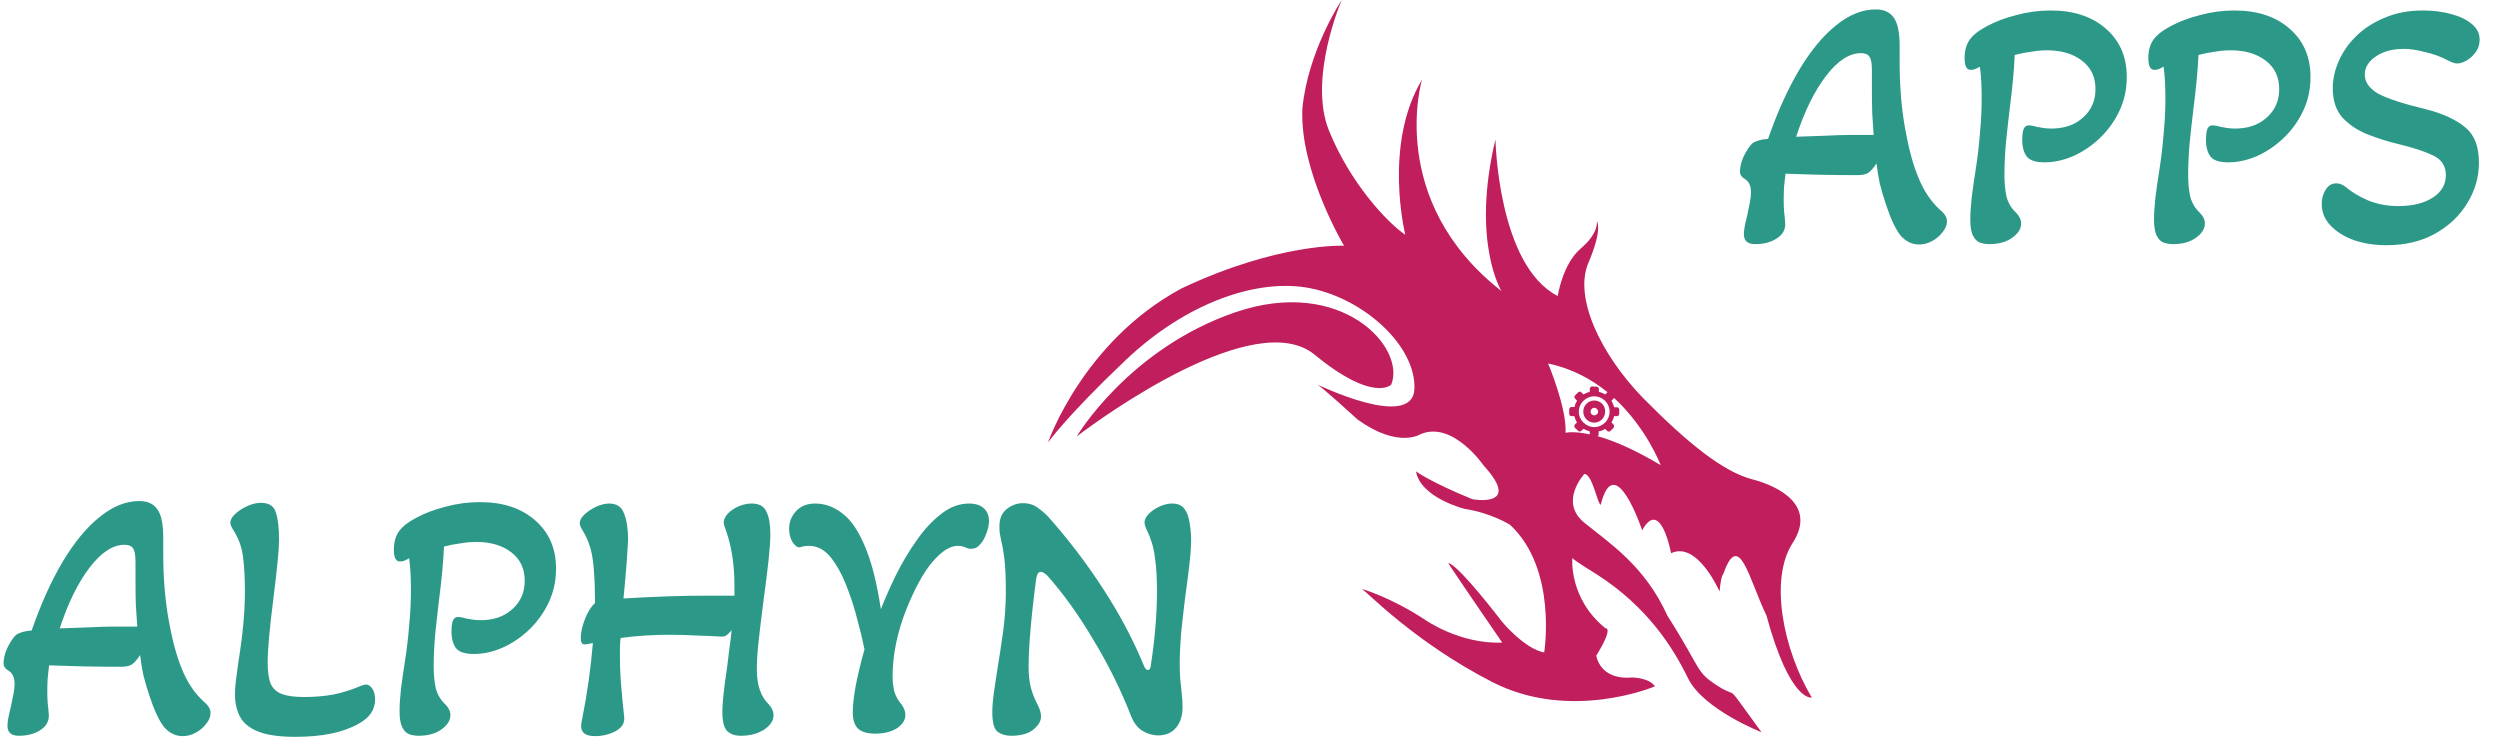 <svg width="239" height="71" viewBox="0 0 239 71" fill="none" xmlns="http://www.w3.org/2000/svg">
<path fill-rule="evenodd" clip-rule="evenodd" d="M152.407 40.406C151.834 40.406 151.361 39.932 151.361 39.359C151.361 38.761 151.834 38.288 152.407 38.288C153.005 38.288 153.478 38.761 153.453 39.359C153.453 39.932 152.98 40.406 152.407 40.406ZM152.407 40.829C151.61 40.829 150.937 40.157 150.937 39.359C150.937 38.537 151.61 37.89 152.407 37.89C153.229 37.89 153.877 38.537 153.877 39.359C153.877 40.157 153.229 40.829 152.407 40.829ZM152.407 39.708C152.208 39.708 152.058 39.559 152.058 39.359C152.058 39.16 152.208 38.986 152.407 38.986C152.606 38.986 152.781 39.16 152.781 39.359C152.781 39.559 152.606 39.708 152.407 39.708ZM147.998 34.751C147.998 34.751 149.791 38.986 149.667 41.377C149.667 41.377 150.389 41.178 151.983 41.526V41.252L151.934 41.228C151.759 41.178 151.585 41.103 151.41 41.004H151.361L151.186 41.178C151.087 41.278 150.937 41.278 150.862 41.178L150.563 40.904C150.489 40.804 150.489 40.655 150.563 40.58L150.763 40.381L150.738 40.356C150.638 40.181 150.563 40.007 150.514 39.808V39.783H150.24C150.115 39.783 150.015 39.683 150.015 39.559V39.135C150.015 39.011 150.115 38.911 150.24 38.911H150.514L150.539 38.886C150.563 38.687 150.638 38.513 150.763 38.338V38.313L150.588 38.114C150.489 38.014 150.489 37.89 150.588 37.79L150.862 37.516C150.962 37.416 151.087 37.416 151.186 37.516L151.386 37.715L151.41 37.69C151.585 37.591 151.759 37.516 151.959 37.466L151.983 37.441V37.167C151.983 37.068 152.083 36.943 152.208 36.943L152.631 36.968C152.756 36.968 152.855 37.068 152.855 37.192V37.466H152.88C153.08 37.516 153.254 37.591 153.428 37.69L153.453 37.715L153.652 37.516C153.652 37.516 153.652 37.516 153.677 37.491C152.158 36.27 150.289 35.224 147.998 34.751ZM152.731 41.701C154.176 42.099 156.169 42.922 158.759 44.466C158.759 44.466 157.439 40.929 154.3 38.039C154.3 38.064 154.275 38.089 154.25 38.114L154.051 38.313L154.076 38.363C154.176 38.513 154.25 38.687 154.3 38.886V38.936H154.574C154.699 38.936 154.798 39.035 154.798 39.16V39.559C154.798 39.683 154.699 39.783 154.574 39.783H154.3V39.833C154.25 40.007 154.176 40.181 154.076 40.356L154.051 40.381L154.25 40.58C154.325 40.68 154.325 40.804 154.25 40.904L153.951 41.203C153.877 41.278 153.727 41.278 153.652 41.203L153.453 41.004L153.403 41.028C153.254 41.128 153.055 41.203 152.88 41.228L152.83 41.252V41.526C152.83 41.601 152.805 41.651 152.731 41.701ZM100.193 42.299C100.193 42.299 103.507 32.658 112.948 27.577C122.215 23.192 128.492 23.491 128.492 23.491C128.492 23.491 124.233 16.366 124.507 10.388C125.03 4.858 128.268 0 128.268 0C128.268 0 125.03 7.473 127.047 12.48C129.065 17.463 132.578 21.249 134.346 22.445C134.346 22.445 132.204 13.851 135.941 7.623C135.941 7.623 132.478 19.157 143.538 27.826C143.538 27.826 140.624 23.117 142.966 13.327C142.966 13.327 143.19 25.359 148.919 28.299C148.919 28.299 149.368 25.26 151.112 23.765C152.88 22.27 152.656 21.149 152.656 21.149C152.656 21.149 153.254 21.822 151.859 25.11C150.439 28.374 152.955 33.829 157.14 38.114C161.35 42.373 164.738 45.089 167.478 45.811C170.243 46.534 173.631 48.402 171.389 51.89C169.122 55.352 170.467 62.103 173.207 66.687C173.207 66.687 171.14 67.185 168.873 58.84C167.179 55.327 166.257 50.544 164.738 54.904C164.514 55.053 164.389 56.548 164.389 56.548C164.389 56.548 162.272 51.69 159.756 52.886C159.756 52.886 158.759 47.505 156.991 50.694C156.991 50.694 154.375 42.847 153.03 48.252C152.731 48.252 152.233 45.288 151.46 45.313C151.46 45.313 149.019 47.954 151.435 49.947C153.827 51.914 157.215 54.032 159.407 58.865C162.745 64.096 162.023 64.171 164.24 65.591C166.457 66.986 164.588 64.819 168.4 70C168.4 70 162.845 67.833 161.375 64.843C159.93 61.879 157.489 58.018 152.681 54.929C152.681 54.929 150.314 53.484 150.314 53.334C150.314 53.334 149.941 57.196 153.478 60.06C153.478 60.06 154.325 59.886 152.606 62.676C152.606 62.676 152.905 65.043 156.044 64.769C156.044 64.769 157.638 64.769 158.211 65.616C158.211 65.616 150.14 69.053 142.642 65.192C135.168 61.356 130.61 56.498 130.186 56.299C130.186 56.299 132.926 57.071 136.215 59.238C136.215 59.238 139.553 61.605 143.613 61.431C143.613 61.431 139.827 55.925 138.457 53.858C138.457 53.858 138.905 53.384 143.638 59.488C143.638 59.488 145.756 62.028 147.624 62.377C147.624 62.377 148.919 54.406 144.361 50.171C144.361 50.171 142.542 49.025 140.026 48.651C140.026 48.651 135.816 47.605 135.368 45.064C135.368 45.064 136.738 46.085 140.773 47.729C140.773 47.729 145.581 48.601 141.844 44.516C141.844 44.516 138.905 40.206 135.816 41.502C135.816 41.502 133.699 42.922 129.788 40.107C129.788 40.107 126.275 36.893 125.902 36.744C125.902 36.744 135.069 41.203 135.218 37.167C135.368 33.107 130.51 28.648 125.378 27.577C120.222 26.505 113.346 28.997 107.667 34.377C101.987 39.758 100.193 42.299 100.193 42.299ZM102.934 41.726C102.934 41.726 107.866 33.381 118.055 29.868C128.243 26.356 134.446 33.231 133.001 36.769C133.001 36.769 131.307 38.537 125.677 33.904C120.047 29.295 105.574 39.708 102.934 41.726Z" fill="#C01E5C"/>
<path d="M17.476 70.374C16.773 70.374 16.173 70.079 15.674 69.49C15.198 68.878 14.733 67.881 14.28 66.498C14.053 65.818 13.861 65.161 13.702 64.526C13.566 63.869 13.464 63.234 13.396 62.622C13.101 63.075 12.829 63.381 12.58 63.54C12.353 63.676 12.013 63.744 11.56 63.744C10.449 63.744 9.271 63.733 8.024 63.71C6.777 63.665 5.667 63.631 4.692 63.608C4.647 64.016 4.601 64.435 4.556 64.866C4.533 65.274 4.522 65.682 4.522 66.09C4.522 66.453 4.533 66.815 4.556 67.178C4.601 67.541 4.635 67.892 4.658 68.232C4.726 68.867 4.477 69.377 3.91 69.762C3.343 70.147 2.641 70.34 1.802 70.34C1.077 70.34 0.714 70.023 0.714 69.388C0.714 69.003 0.816 68.425 1.02 67.654C1.133 67.133 1.224 66.691 1.292 66.328C1.36 65.943 1.394 65.637 1.394 65.41C1.394 64.775 1.201 64.345 0.816 64.118C0.499 63.937 0.34 63.699 0.34 63.404C0.34 63.132 0.397 62.803 0.51 62.418C0.646 62.033 0.816 61.681 1.02 61.364C1.224 61.024 1.417 60.786 1.598 60.65C1.757 60.559 1.949 60.48 2.176 60.412C2.403 60.344 2.686 60.299 3.026 60.276C3.91 57.737 4.896 55.55 5.984 53.714C7.095 51.855 8.273 50.427 9.52 49.43C10.767 48.41 12.036 47.9 13.328 47.9C14.121 47.9 14.699 48.172 15.062 48.716C15.425 49.237 15.606 50.121 15.606 51.368V52.898C15.606 55.187 15.776 57.295 16.116 59.222C16.456 61.149 16.875 62.713 17.374 63.914C17.873 65.183 18.564 66.226 19.448 67.042C19.72 67.269 19.901 67.473 19.992 67.654C20.083 67.813 20.128 67.983 20.128 68.164C20.128 68.504 19.992 68.844 19.72 69.184C19.471 69.524 19.142 69.807 18.734 70.034C18.326 70.261 17.907 70.374 17.476 70.374ZM5.712 60.072C6.823 60.027 7.797 59.993 8.636 59.97C9.475 59.925 10.177 59.902 10.744 59.902H13.124C13.079 59.267 13.033 58.599 12.988 57.896C12.965 57.193 12.954 56.457 12.954 55.686V53.714C12.954 53.057 12.875 52.626 12.716 52.422C12.58 52.195 12.308 52.082 11.9 52.082C10.789 52.082 9.679 52.807 8.568 54.258C7.457 55.709 6.505 57.647 5.712 60.072ZM28.241 70.442C26.7 70.442 25.51 70.272 24.672 69.932C23.833 69.592 23.255 69.116 22.938 68.504C22.62 67.892 22.462 67.167 22.462 66.328C22.462 65.92 22.495 65.467 22.564 64.968C22.631 64.447 22.711 63.857 22.802 63.2C23.209 60.707 23.413 58.497 23.413 56.57C23.413 55.301 23.357 54.224 23.244 53.34C23.153 52.433 22.858 51.572 22.36 50.756C22.269 50.62 22.189 50.484 22.122 50.348C22.053 50.189 22.02 50.065 22.02 49.974C22.02 49.702 22.178 49.419 22.495 49.124C22.813 48.829 23.198 48.58 23.651 48.376C24.105 48.172 24.535 48.07 24.944 48.07C25.714 48.07 26.19 48.376 26.372 48.988C26.576 49.6 26.677 50.473 26.677 51.606C26.677 52.037 26.632 52.728 26.541 53.68C26.451 54.609 26.315 55.799 26.134 57.25C25.952 58.655 25.816 59.868 25.726 60.888C25.635 61.908 25.59 62.724 25.59 63.336C25.59 64.243 25.692 64.934 25.895 65.41C26.122 65.863 26.485 66.181 26.983 66.362C27.482 66.543 28.185 66.634 29.091 66.634C30.066 66.634 30.995 66.555 31.88 66.396C32.764 66.215 33.625 65.943 34.464 65.58C34.577 65.535 34.679 65.501 34.77 65.478C34.86 65.455 34.94 65.444 35.008 65.444C35.212 65.444 35.404 65.569 35.586 65.818C35.767 66.067 35.858 66.419 35.858 66.872C35.858 67.869 35.313 68.651 34.225 69.218C32.775 70.034 30.78 70.442 28.241 70.442ZM39.999 70.34C39.727 70.34 39.444 70.295 39.149 70.204C38.877 70.113 38.651 69.898 38.469 69.558C38.288 69.218 38.197 68.697 38.197 67.994C38.197 67.427 38.243 66.713 38.333 65.852C38.447 64.968 38.583 64.027 38.741 63.03C38.9 62.01 39.025 60.933 39.115 59.8C39.229 58.667 39.285 57.522 39.285 56.366C39.285 55.913 39.274 55.425 39.251 54.904C39.229 54.383 39.183 53.873 39.115 53.374C38.957 53.465 38.798 53.544 38.639 53.612C38.503 53.657 38.367 53.68 38.231 53.68C37.846 53.68 37.653 53.306 37.653 52.558C37.653 51.878 37.801 51.311 38.095 50.858C38.413 50.382 38.979 49.929 39.795 49.498C40.589 49.067 41.518 48.716 42.583 48.444C43.671 48.149 44.771 48.002 45.881 48.002C48.08 48.002 49.837 48.58 51.151 49.736C52.489 50.892 53.157 52.433 53.157 54.36C53.157 55.539 52.919 56.627 52.443 57.624C51.967 58.621 51.333 59.494 50.539 60.242C49.769 60.967 48.919 61.534 47.989 61.942C47.083 62.327 46.187 62.52 45.303 62.52C44.465 62.52 43.898 62.339 43.603 61.976C43.309 61.591 43.161 61.047 43.161 60.344C43.161 60.004 43.195 59.698 43.263 59.426C43.354 59.131 43.535 58.984 43.807 58.984C43.875 58.984 43.977 58.995 44.113 59.018C44.249 59.041 44.385 59.075 44.521 59.12C44.657 59.143 44.85 59.177 45.099 59.222C45.349 59.267 45.632 59.29 45.949 59.29C47.196 59.29 48.205 58.939 48.975 58.236C49.769 57.533 50.165 56.627 50.165 55.516C50.165 54.36 49.735 53.453 48.873 52.796C48.012 52.139 46.901 51.81 45.541 51.81C45.043 51.81 44.533 51.855 44.011 51.946C43.49 52.014 42.969 52.116 42.447 52.252C42.379 53.748 42.221 55.448 41.971 57.352C41.835 58.485 41.711 59.607 41.597 60.718C41.507 61.806 41.461 62.803 41.461 63.71C41.461 64.503 41.529 65.206 41.665 65.818C41.824 66.407 42.13 66.917 42.583 67.348C42.901 67.665 43.059 68.005 43.059 68.368C43.059 68.867 42.776 69.32 42.209 69.728C41.643 70.136 40.906 70.34 39.999 70.34ZM56.884 70.374C56 70.374 55.558 70.057 55.558 69.422C55.558 69.241 55.592 69.003 55.66 68.708C56.136 66.328 56.476 63.914 56.68 61.466C56.34 61.557 56.068 61.602 55.864 61.602C55.637 61.602 55.524 61.398 55.524 60.99C55.524 60.446 55.66 59.834 55.932 59.154C56.204 58.474 56.521 57.975 56.884 57.658C56.884 56.457 56.85 55.459 56.782 54.666C56.736 53.85 56.635 53.136 56.476 52.524C56.317 51.912 56.068 51.323 55.728 50.756C55.524 50.439 55.422 50.201 55.422 50.042C55.422 49.747 55.569 49.464 55.864 49.192C56.181 48.897 56.555 48.648 56.986 48.444C57.439 48.24 57.858 48.138 58.244 48.138C58.969 48.138 59.445 48.467 59.672 49.124C59.921 49.759 60.046 50.597 60.046 51.64C60.023 52.139 59.978 52.853 59.91 53.782C59.842 54.711 59.74 55.856 59.604 57.216C61.032 57.125 62.426 57.057 63.786 57.012C65.146 56.967 66.449 56.944 67.696 56.944H70.212V55.992C70.212 54.02 69.951 52.286 69.43 50.79C69.271 50.405 69.192 50.133 69.192 49.974C69.192 49.521 69.475 49.101 70.042 48.716C70.631 48.331 71.243 48.138 71.878 48.138C72.581 48.138 73.045 48.399 73.272 48.92C73.521 49.419 73.646 50.133 73.646 51.062C73.646 51.674 73.589 52.501 73.476 53.544C73.362 54.587 73.204 55.856 73 57.352C72.796 58.939 72.637 60.253 72.524 61.296C72.41 62.316 72.354 63.223 72.354 64.016C72.354 65.512 72.739 66.623 73.51 67.348C73.805 67.688 73.952 68.028 73.952 68.368C73.952 68.889 73.646 69.354 73.034 69.762C72.422 70.147 71.685 70.34 70.824 70.34C70.28 70.34 69.849 70.193 69.532 69.898C69.215 69.603 69.056 68.969 69.056 67.994C69.056 67.654 69.09 67.144 69.158 66.464C69.226 65.784 69.339 64.923 69.498 63.88C69.588 63.223 69.668 62.588 69.736 61.976C69.826 61.364 69.894 60.786 69.94 60.242C69.781 60.446 69.623 60.605 69.464 60.718C69.328 60.831 69.135 60.877 68.886 60.854C68.07 60.809 67.254 60.775 66.438 60.752C65.644 60.707 64.851 60.684 64.058 60.684C62.403 60.684 60.828 60.786 59.332 60.99C59.309 61.149 59.286 61.421 59.264 61.806C59.264 62.169 59.264 62.475 59.264 62.724C59.264 63.699 59.309 64.707 59.4 65.75C59.49 66.793 59.581 67.722 59.672 68.538C59.74 69.105 59.468 69.558 58.856 69.898C58.244 70.215 57.587 70.374 56.884 70.374ZM83.666 70.136C82.964 70.136 82.431 69.989 82.068 69.694C81.706 69.377 81.524 68.833 81.524 68.062C81.524 67.473 81.615 66.657 81.796 65.614C82 64.549 82.284 63.37 82.646 62.078C82.465 61.171 82.238 60.231 81.966 59.256C81.717 58.259 81.422 57.318 81.082 56.434C80.652 55.233 80.13 54.224 79.518 53.408C78.906 52.592 78.181 52.184 77.342 52.184C77.184 52.184 77.025 52.195 76.866 52.218C76.73 52.241 76.606 52.275 76.492 52.32C76.266 52.365 76.028 52.207 75.778 51.844C75.552 51.481 75.438 51.051 75.438 50.552C75.438 49.917 75.654 49.362 76.084 48.886C76.538 48.387 77.15 48.138 77.92 48.138C78.872 48.138 79.745 48.455 80.538 49.09C81.354 49.702 82.068 50.745 82.68 52.218C83.315 53.691 83.825 55.697 84.21 58.236C84.618 57.193 85.106 56.094 85.672 54.938C86.262 53.759 86.919 52.66 87.644 51.64C88.37 50.597 89.152 49.759 89.99 49.124C90.829 48.467 91.713 48.138 92.642 48.138C93.254 48.138 93.719 48.285 94.036 48.58C94.376 48.875 94.546 49.283 94.546 49.804C94.546 50.167 94.467 50.552 94.308 50.96C94.172 51.368 93.98 51.719 93.73 52.014C93.481 52.309 93.22 52.456 92.948 52.456C92.858 52.456 92.756 52.456 92.642 52.456C92.552 52.433 92.45 52.399 92.336 52.354C92.11 52.241 91.849 52.184 91.554 52.184C90.829 52.184 90.036 52.683 89.174 53.68C88.313 54.677 87.463 56.219 86.624 58.304C85.763 60.503 85.332 62.633 85.332 64.696C85.332 65.172 85.389 65.648 85.502 66.124C85.638 66.577 85.876 66.997 86.216 67.382C86.443 67.722 86.556 68.039 86.556 68.334C86.556 68.833 86.284 69.263 85.74 69.626C85.196 69.966 84.505 70.136 83.666 70.136ZM96.667 70.34C96.168 70.34 95.737 70.215 95.375 69.966C95.035 69.694 94.865 69.071 94.865 68.096C94.865 67.597 94.91 66.997 95.001 66.294C95.114 65.569 95.227 64.821 95.341 64.05C95.522 62.962 95.703 61.772 95.885 60.48C96.066 59.165 96.157 57.862 96.157 56.57C96.157 55.21 96.111 54.167 96.021 53.442C95.93 52.717 95.828 52.127 95.715 51.674C95.669 51.425 95.624 51.198 95.579 50.994C95.556 50.79 95.545 50.563 95.545 50.314C95.545 49.589 95.771 49.045 96.225 48.682C96.701 48.297 97.222 48.104 97.789 48.104C98.355 48.104 98.831 48.251 99.217 48.546C99.602 48.818 99.942 49.113 100.237 49.43C102.186 51.629 103.943 53.941 105.507 56.366C107.071 58.769 108.374 61.239 109.417 63.778C109.53 63.959 109.632 64.05 109.723 64.05C109.859 64.05 109.949 63.959 109.995 63.778C110.403 61.126 110.607 58.723 110.607 56.57C110.607 55.278 110.55 54.258 110.437 53.51C110.346 52.739 110.221 52.15 110.063 51.742C109.927 51.311 109.791 50.971 109.655 50.722C109.587 50.563 109.53 50.427 109.485 50.314C109.439 50.178 109.417 50.053 109.417 49.94C109.417 49.668 109.553 49.396 109.825 49.124C110.119 48.829 110.471 48.591 110.879 48.41C111.287 48.229 111.683 48.138 112.069 48.138C112.613 48.138 113.009 48.319 113.259 48.682C113.508 49.045 113.667 49.498 113.735 50.042C113.825 50.563 113.871 51.096 113.871 51.64C113.871 52.252 113.814 53.045 113.701 54.02C113.587 54.995 113.451 56.049 113.293 57.182C113.157 58.293 113.032 59.392 112.919 60.48C112.828 61.568 112.783 62.531 112.783 63.37C112.783 63.846 112.794 64.311 112.817 64.764C112.862 65.217 112.907 65.659 112.953 66.09C113.021 66.657 113.055 67.155 113.055 67.586C113.055 68.425 112.839 69.093 112.409 69.592C112.001 70.068 111.434 70.306 110.709 70.306C110.21 70.306 109.711 70.159 109.213 69.864C108.737 69.569 108.374 69.093 108.125 68.436C107.15 65.943 105.949 63.517 104.521 61.16C103.115 58.78 101.642 56.729 100.101 55.006C99.851 54.779 99.647 54.666 99.489 54.666C99.262 54.666 99.115 54.915 99.047 55.414C98.933 56.275 98.82 57.216 98.707 58.236C98.593 59.256 98.503 60.253 98.435 61.228C98.367 62.18 98.333 62.996 98.333 63.676C98.333 64.447 98.401 65.115 98.537 65.682C98.673 66.226 98.877 66.759 99.149 67.28C99.398 67.733 99.523 68.141 99.523 68.504C99.523 68.935 99.273 69.354 98.775 69.762C98.276 70.147 97.573 70.34 96.667 70.34Z" fill="#2C9988"/>
<path d="M183.476 23.374C182.773 23.374 182.173 23.079 181.674 22.49C181.198 21.878 180.733 20.881 180.28 19.498C180.053 18.818 179.861 18.161 179.702 17.526C179.566 16.869 179.464 16.234 179.396 15.622C179.101 16.075 178.829 16.381 178.58 16.54C178.353 16.676 178.013 16.744 177.56 16.744C176.449 16.744 175.271 16.733 174.024 16.71C172.777 16.665 171.667 16.631 170.692 16.608C170.647 17.016 170.601 17.435 170.556 17.866C170.533 18.274 170.522 18.682 170.522 19.09C170.522 19.453 170.533 19.815 170.556 20.178C170.601 20.541 170.635 20.892 170.658 21.232C170.726 21.867 170.477 22.377 169.91 22.762C169.343 23.147 168.641 23.34 167.802 23.34C167.077 23.34 166.714 23.023 166.714 22.388C166.714 22.003 166.816 21.425 167.02 20.654C167.133 20.133 167.224 19.691 167.292 19.328C167.36 18.943 167.394 18.637 167.394 18.41C167.394 17.775 167.201 17.345 166.816 17.118C166.499 16.937 166.34 16.699 166.34 16.404C166.34 16.132 166.397 15.803 166.51 15.418C166.646 15.033 166.816 14.681 167.02 14.364C167.224 14.024 167.417 13.786 167.598 13.65C167.757 13.559 167.949 13.48 168.176 13.412C168.403 13.344 168.686 13.299 169.026 13.276C169.91 10.737 170.896 8.55 171.984 6.714C173.095 4.855 174.273 3.427 175.52 2.43C176.767 1.41 178.036 0.9 179.328 0.9C180.121 0.9 180.699 1.172 181.062 1.716C181.425 2.237 181.606 3.121 181.606 4.368V5.898C181.606 8.187 181.776 10.295 182.116 12.222C182.456 14.149 182.875 15.713 183.374 16.914C183.873 18.183 184.564 19.226 185.448 20.042C185.72 20.269 185.901 20.473 185.992 20.654C186.083 20.813 186.128 20.983 186.128 21.164C186.128 21.504 185.992 21.844 185.72 22.184C185.471 22.524 185.142 22.807 184.734 23.034C184.326 23.261 183.907 23.374 183.476 23.374ZM171.712 13.072C172.823 13.027 173.797 12.993 174.636 12.97C175.475 12.925 176.177 12.902 176.744 12.902H179.124C179.079 12.267 179.033 11.599 178.988 10.896C178.965 10.193 178.954 9.457 178.954 8.686V6.714C178.954 6.057 178.875 5.626 178.716 5.422C178.58 5.195 178.308 5.082 177.9 5.082C176.789 5.082 175.679 5.807 174.568 7.258C173.457 8.709 172.505 10.647 171.712 13.072ZM190.162 23.34C189.89 23.34 189.606 23.295 189.312 23.204C189.04 23.113 188.813 22.898 188.632 22.558C188.45 22.218 188.36 21.697 188.36 20.994C188.36 20.427 188.405 19.713 188.496 18.852C188.609 17.968 188.745 17.027 188.904 16.03C189.062 15.01 189.187 13.933 189.278 12.8C189.391 11.667 189.448 10.522 189.448 9.366C189.448 8.913 189.436 8.425 189.414 7.904C189.391 7.383 189.346 6.873 189.278 6.374C189.119 6.465 188.96 6.544 188.802 6.612C188.666 6.657 188.53 6.68 188.394 6.68C188.008 6.68 187.816 6.306 187.816 5.558C187.816 4.878 187.963 4.311 188.258 3.858C188.575 3.382 189.142 2.929 189.958 2.498C190.751 2.067 191.68 1.716 192.746 1.444C193.834 1.149 194.933 1.002 196.044 1.002C198.242 1.002 199.999 1.58 201.314 2.736C202.651 3.892 203.32 5.433 203.32 7.36C203.32 8.539 203.082 9.627 202.606 10.624C202.13 11.621 201.495 12.494 200.702 13.242C199.931 13.967 199.081 14.534 198.152 14.942C197.245 15.327 196.35 15.52 195.466 15.52C194.627 15.52 194.06 15.339 193.766 14.976C193.471 14.591 193.324 14.047 193.324 13.344C193.324 13.004 193.358 12.698 193.426 12.426C193.516 12.131 193.698 11.984 193.97 11.984C194.038 11.984 194.14 11.995 194.276 12.018C194.412 12.041 194.548 12.075 194.684 12.12C194.82 12.143 195.012 12.177 195.262 12.222C195.511 12.267 195.794 12.29 196.112 12.29C197.358 12.29 198.367 11.939 199.138 11.236C199.931 10.533 200.328 9.627 200.328 8.516C200.328 7.36 199.897 6.453 199.036 5.796C198.174 5.139 197.064 4.81 195.704 4.81C195.205 4.81 194.695 4.855 194.174 4.946C193.652 5.014 193.131 5.116 192.61 5.252C192.542 6.748 192.383 8.448 192.134 10.352C191.998 11.485 191.873 12.607 191.76 13.718C191.669 14.806 191.624 15.803 191.624 16.71C191.624 17.503 191.692 18.206 191.828 18.818C191.986 19.407 192.292 19.917 192.746 20.348C193.063 20.665 193.222 21.005 193.222 21.368C193.222 21.867 192.938 22.32 192.372 22.728C191.805 23.136 191.068 23.34 190.162 23.34ZM207.726 23.34C207.454 23.34 207.171 23.295 206.876 23.204C206.604 23.113 206.377 22.898 206.196 22.558C206.015 22.218 205.924 21.697 205.924 20.994C205.924 20.427 205.969 19.713 206.06 18.852C206.173 17.968 206.309 17.027 206.468 16.03C206.627 15.01 206.751 13.933 206.842 12.8C206.955 11.667 207.012 10.522 207.012 9.366C207.012 8.913 207.001 8.425 206.978 7.904C206.955 7.383 206.91 6.873 206.842 6.374C206.683 6.465 206.525 6.544 206.366 6.612C206.23 6.657 206.094 6.68 205.958 6.68C205.573 6.68 205.38 6.306 205.38 5.558C205.38 4.878 205.527 4.311 205.822 3.858C206.139 3.382 206.706 2.929 207.522 2.498C208.315 2.067 209.245 1.716 210.31 1.444C211.398 1.149 212.497 1.002 213.608 1.002C215.807 1.002 217.563 1.58 218.878 2.736C220.215 3.892 220.884 5.433 220.884 7.36C220.884 8.539 220.646 9.627 220.17 10.624C219.694 11.621 219.059 12.494 218.266 13.242C217.495 13.967 216.645 14.534 215.716 14.942C214.809 15.327 213.914 15.52 213.03 15.52C212.191 15.52 211.625 15.339 211.33 14.976C211.035 14.591 210.888 14.047 210.888 13.344C210.888 13.004 210.922 12.698 210.99 12.426C211.081 12.131 211.262 11.984 211.534 11.984C211.602 11.984 211.704 11.995 211.84 12.018C211.976 12.041 212.112 12.075 212.248 12.12C212.384 12.143 212.577 12.177 212.826 12.222C213.075 12.267 213.359 12.29 213.676 12.29C214.923 12.29 215.931 11.939 216.702 11.236C217.495 10.533 217.892 9.627 217.892 8.516C217.892 7.36 217.461 6.453 216.6 5.796C215.739 5.139 214.628 4.81 213.268 4.81C212.769 4.81 212.259 4.855 211.738 4.946C211.217 5.014 210.695 5.116 210.174 5.252C210.106 6.748 209.947 8.448 209.698 10.352C209.562 11.485 209.437 12.607 209.324 13.718C209.233 14.806 209.188 15.803 209.188 16.71C209.188 17.503 209.256 18.206 209.392 18.818C209.551 19.407 209.857 19.917 210.31 20.348C210.627 20.665 210.786 21.005 210.786 21.368C210.786 21.867 210.503 22.32 209.936 22.728C209.369 23.136 208.633 23.34 207.726 23.34ZM228.146 23.442C227.036 23.442 226.004 23.283 225.052 22.966C224.123 22.626 223.375 22.161 222.808 21.572C222.242 20.983 221.958 20.291 221.958 19.498C221.958 18.977 222.083 18.523 222.332 18.138C222.582 17.73 222.922 17.526 223.352 17.526C223.624 17.526 223.908 17.628 224.202 17.832C224.769 18.331 225.494 18.773 226.378 19.158C227.285 19.521 228.248 19.702 229.268 19.702C230.606 19.702 231.694 19.441 232.532 18.92C233.394 18.376 233.824 17.651 233.824 16.744C233.824 15.883 233.428 15.259 232.634 14.874C231.841 14.489 230.742 14.126 229.336 13.786C228.294 13.537 227.285 13.219 226.31 12.834C225.358 12.449 224.565 11.916 223.93 11.236C223.318 10.533 223.012 9.604 223.012 8.448C223.012 7.564 223.205 6.691 223.59 5.83C223.976 4.946 224.542 4.141 225.29 3.416C226.038 2.691 226.945 2.113 228.01 1.682C229.076 1.229 230.277 1.002 231.614 1.002C232.612 1.002 233.518 1.115 234.334 1.342C235.173 1.569 235.83 1.886 236.306 2.294C236.805 2.702 237.054 3.201 237.054 3.79C237.054 4.243 236.93 4.64 236.68 4.98C236.431 5.32 236.136 5.592 235.796 5.796C235.456 5.977 235.162 6.068 234.912 6.068C234.686 6.068 234.38 5.966 233.994 5.762C233.36 5.422 232.646 5.161 231.852 4.98C231.082 4.776 230.402 4.674 229.812 4.674C228.702 4.674 227.795 4.923 227.092 5.422C226.412 5.898 226.072 6.465 226.072 7.122C226.072 7.847 226.503 8.459 227.364 8.958C228.248 9.434 229.824 9.944 232.09 10.488C233.632 10.896 234.833 11.463 235.694 12.188C236.556 12.891 236.986 14.013 236.986 15.554C236.986 16.937 236.612 18.229 235.864 19.43C235.139 20.631 234.108 21.606 232.77 22.354C231.456 23.079 229.914 23.442 228.146 23.442Z" fill="#2C9988"/>
</svg>
